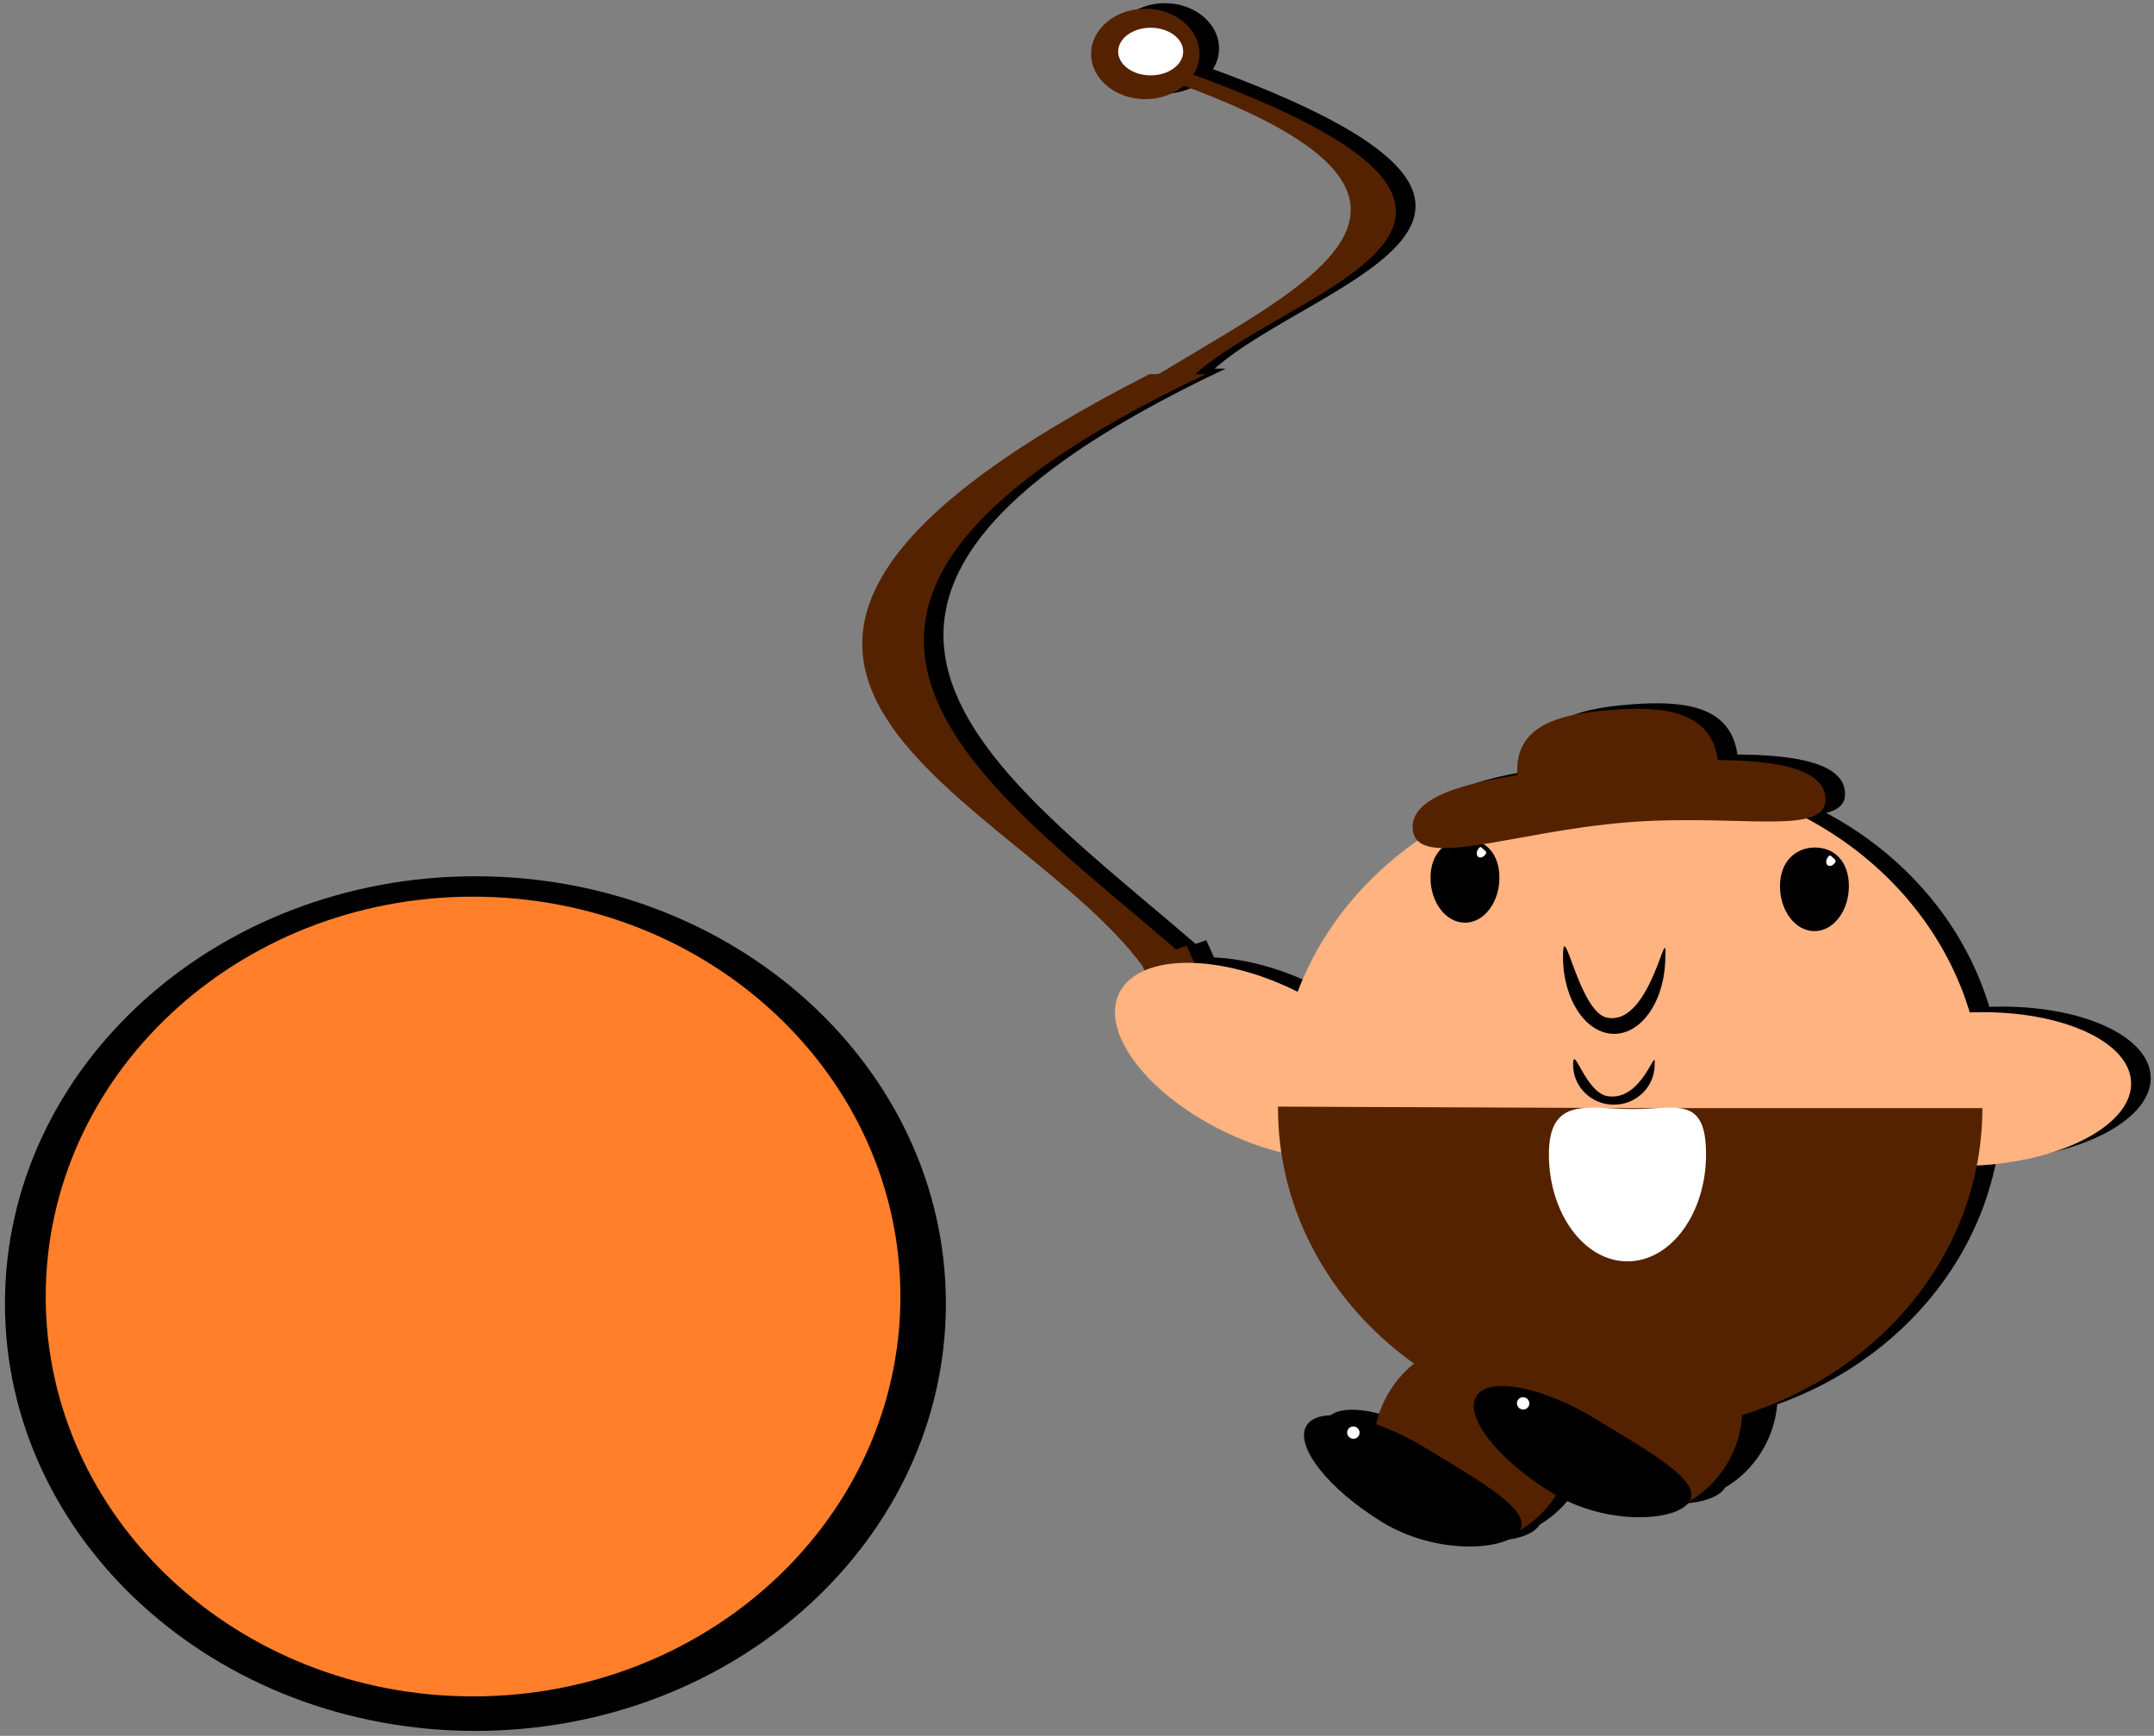 <?xml version="1.0" encoding="UTF-8" standalone="no"?>
<!-- Created with Inkscape (http://www.inkscape.org/) -->

<svg
   xmlns:dc="http://purl.org/dc/elements/1.1/"
   xmlns:cc="http://creativecommons.org/ns#"
   xmlns:rdf="http://www.w3.org/1999/02/22-rdf-syntax-ns#"
   xmlns:svg="http://www.w3.org/2000/svg"
   xmlns="http://www.w3.org/2000/svg"
   xmlns:sodipodi="http://sodipodi.sourceforge.net/DTD/sodipodi-0.dtd"
   xmlns:inkscape="http://www.inkscape.org/namespaces/inkscape"
   width="784.867"
   height="632.542"
   id="svg2"
   version="1.1"
   inkscape:version="0.47 r22583"
   sodipodi:docname="New document 1">
  <rect width="100%" height="100%" fill="#808080" stroke="none"/>
  <defs
     id="defs4">
    <inkscape:perspective
       sodipodi:type="inkscape:persp3d"
       inkscape:vp_x="0 : 526.18109 : 1"
       inkscape:vp_y="0 : 1000 : 0"
       inkscape:vp_z="744.09448 : 526.18109 : 1"
       inkscape:persp3d-origin="372.04724 : 350.78739 : 1"
       id="perspective10" />
    <inkscape:perspective
       id="perspective2826"
       inkscape:persp3d-origin="0.5 : 0.33333333 : 1"
       inkscape:vp_z="1 : 0.5 : 1"
       inkscape:vp_y="0 : 1000 : 0"
       inkscape:vp_x="0 : 0.5 : 1"
       sodipodi:type="inkscape:persp3d" />
    <inkscape:perspective
       id="perspective2851"
       inkscape:persp3d-origin="0.5 : 0.33333333 : 1"
       inkscape:vp_z="1 : 0.5 : 1"
       inkscape:vp_y="0 : 1000 : 0"
       inkscape:vp_x="0 : 0.5 : 1"
       sodipodi:type="inkscape:persp3d" />
    <inkscape:perspective
       id="perspective2873"
       inkscape:persp3d-origin="0.5 : 0.33333333 : 1"
       inkscape:vp_z="1 : 0.5 : 1"
       inkscape:vp_y="0 : 1000 : 0"
       inkscape:vp_x="0 : 0.5 : 1"
       sodipodi:type="inkscape:persp3d" />
    <inkscape:perspective
       id="perspective2899"
       inkscape:persp3d-origin="0.5 : 0.33333333 : 1"
       inkscape:vp_z="1 : 0.5 : 1"
       inkscape:vp_y="0 : 1000 : 0"
       inkscape:vp_x="0 : 0.5 : 1"
       sodipodi:type="inkscape:persp3d" />
    <inkscape:perspective
       id="perspective2932"
       inkscape:persp3d-origin="0.5 : 0.33333333 : 1"
       inkscape:vp_z="1 : 0.5 : 1"
       inkscape:vp_y="0 : 1000 : 0"
       inkscape:vp_x="0 : 0.5 : 1"
       sodipodi:type="inkscape:persp3d" />
    <inkscape:perspective
       id="perspective2957"
       inkscape:persp3d-origin="0.5 : 0.33333333 : 1"
       inkscape:vp_z="1 : 0.5 : 1"
       inkscape:vp_y="0 : 1000 : 0"
       inkscape:vp_x="0 : 0.5 : 1"
       sodipodi:type="inkscape:persp3d" />
    <inkscape:perspective
       id="perspective2985"
       inkscape:persp3d-origin="0.5 : 0.33333333 : 1"
       inkscape:vp_z="1 : 0.5 : 1"
       inkscape:vp_y="0 : 1000 : 0"
       inkscape:vp_x="0 : 0.5 : 1"
       sodipodi:type="inkscape:persp3d" />
    <inkscape:perspective
       id="perspective3011"
       inkscape:persp3d-origin="0.5 : 0.33333333 : 1"
       inkscape:vp_z="1 : 0.5 : 1"
       inkscape:vp_y="0 : 1000 : 0"
       inkscape:vp_x="0 : 0.5 : 1"
       sodipodi:type="inkscape:persp3d" />
    <inkscape:perspective
       id="perspective3034"
       inkscape:persp3d-origin="0.5 : 0.33333333 : 1"
       inkscape:vp_z="1 : 0.5 : 1"
       inkscape:vp_y="0 : 1000 : 0"
       inkscape:vp_x="0 : 0.5 : 1"
       sodipodi:type="inkscape:persp3d" />
    <inkscape:perspective
       id="perspective3111"
       inkscape:persp3d-origin="0.5 : 0.33333333 : 1"
       inkscape:vp_z="1 : 0.5 : 1"
       inkscape:vp_y="0 : 1000 : 0"
       inkscape:vp_x="0 : 0.5 : 1"
       sodipodi:type="inkscape:persp3d" />
    <inkscape:perspective
       id="perspective3176"
       inkscape:persp3d-origin="0.5 : 0.33333333 : 1"
       inkscape:vp_z="1 : 0.5 : 1"
       inkscape:vp_y="0 : 1000 : 0"
       inkscape:vp_x="0 : 0.5 : 1"
       sodipodi:type="inkscape:persp3d" />
  </defs>
  <sodipodi:namedview
     id="base"
     pagecolor="#ffffff"
     bordercolor="#666666"
     borderopacity="1.0"
     inkscape:pageopacity="0.0"
     inkscape:pageshadow="2"
     inkscape:zoom="0.35"
     inkscape:cx="961.08571"
     inkscape:cy="205.79999"
     inkscape:document-units="px"
     inkscape:current-layer="layer1"
     showgrid="false"
     showguides="true"
     inkscape:guide-bbox="true"
     inkscape:window-width="1022"
     inkscape:window-height="688"
     inkscape:window-x="0"
     inkscape:window-y="27"
     inkscape:window-maximized="1" />
  <g
     inkscape:label="Layer 1"
     inkscape:groupmode="layer"
     id="layer1"
     transform="translate(586.086,-105.621)">
    <g
       id="g3544">
      <g
         transform="translate(74.286,-48.571)"
         id="g3477">
        <g
           transform="translate(-458.578,-44.868)"
           id="g3134-1"
           style="fill:#000000">
          <g
             transform="matrix(0.691,0,0,0.607,292.733,215.268)"
             id="g3066-7"
             style="fill:#000000">
            <path
               sodipodi:type="arc"
               style="color:#000000;fill:#000000;fill-opacity:1;fill-rule:nonzero;stroke:#000000;stroke-width:3.6;stroke-miterlimit:4;stroke-opacity:0;stroke-dasharray:none;marker:none;visibility:visible;display:inline;overflow:visible;enable-background:accumulate"
               id="path2816-7"
               sodipodi:cx="154.28572"
               sodipodi:cy="629.50507"
               sodipodi:rx="185.71428"
               sodipodi:ry="194.28572"
               d="m 340,629.505 c 0,107.301 -83.147,194.286 -185.714,194.286 -102.567,0 -185.714,-86.985 -185.714,-194.286 0,-107.301 83.147,-194.286 185.714,-194.286 C 256.853,435.219 340,522.204 340,629.505 z" />
            <g
               id="g3058-1"
               transform="matrix(-1,0,0,1,-607.137,-234.286)"
               style="fill:#000000">
              <g
                 transform="translate(185.714,171.429)"
                 id="g3052-1"
                 style="fill:#000000">
                <path
                   style="color:#000000;fill:#000000;fill-opacity:1;fill-rule:nonzero;stroke:#000000;stroke-width:8.051;stroke-miterlimit:4;stroke-opacity:0;marker:none;visibility:visible;display:inline;overflow:visible;enable-background:accumulate"
                   d="m -723.489,257.445 29.835,0 c 306.608,178.272 63.231,252.773 0,361.263 l -29.835,0 c 107.098,-110.123 273.015,-214.591 0,-361.263 z"
                   id="rect3001-0-5"
                   sodipodi:nodetypes="ccccc" />
                <path
                   style="color:#000000;fill:#000000;fill-opacity:1;fill-rule:nonzero;stroke:#000000;stroke-width:4.963;stroke-miterlimit:4;stroke-opacity:0;marker:none;visibility:visible;display:inline;overflow:visible;enable-background:accumulate"
                   d="m -690.676,75.901 -21.879,0 c -224.845,92.381 -46.369,130.988 0,187.208 l 21.879,0 c -78.538,-57.066 -200.21,-111.202 0,-187.208 z"
                   id="rect3001-0-6-9"
                   sodipodi:nodetypes="ccccc" />
                <path
                   sodipodi:type="arc"
                   style="color:#000000;fill:#000000;fill-opacity:1;fill-rule:nonzero;stroke:#000000;stroke-width:3.6;stroke-miterlimit:4;stroke-opacity:0;stroke-dasharray:none;marker:none;visibility:visible;display:inline;overflow:visible;enable-background:accumulate"
                   id="path3048-7"
                   sodipodi:cx="-691.42859"
                   sodipodi:cy="65.219322"
                   sodipodi:rx="28.571428"
                   sodipodi:ry="27.142857"
                   d="m -662.857,65.219 c 0,14.991 -12.792,27.143 -28.571,27.143 -15.78,0 -28.571,-12.152 -28.571,-27.143 0,-14.991 12.792,-27.143 28.571,-27.143 15.78,0 28.571,12.152 28.571,27.143 z" />
                <path
                   sodipodi:type="arc"
                   style="color:#000000;fill:#000000;fill-opacity:1;fill-rule:nonzero;stroke:#000000;stroke-width:3.6;stroke-miterlimit:4;stroke-opacity:0;stroke-dasharray:none;marker:none;visibility:visible;display:inline;overflow:visible;enable-background:accumulate"
                   id="path3050-7"
                   sodipodi:cx="-694.28571"
                   sodipodi:cy="63.790752"
                   sodipodi:rx="17.142857"
                   sodipodi:ry="14.285714"
                   d="m -677.143,63.791 c 0,7.89 -7.675,14.286 -17.143,14.286 -9.468,0 -17.143,-6.396 -17.143,-14.286 0,-7.89 7.675,-14.286 17.143,-14.286 9.468,0 17.143,6.396 17.143,14.286 z" />
              </g>
              <rect
                 transform="matrix(0.93,0.366,-0.366,0.93,0,0)"
                 y="912.143"
                 x="-208.311"
                 height="63.302"
                 width="26.159"
                 id="rect3001-6"
                 style="color:#000000;fill:#000000;fill-opacity:1;fill-rule:nonzero;stroke:#000000;stroke-width:3.156;stroke-miterlimit:4;stroke-opacity:0;stroke-dasharray:none;marker:none;visibility:visible;display:inline;overflow:visible;enable-background:accumulate" />
            </g>
            <path
               sodipodi:type="arc"
               style="color:#000000;fill:#000000;fill-opacity:1;fill-rule:nonzero;stroke:#000000;stroke-width:3.6;stroke-miterlimit:4;stroke-opacity:0;stroke-dasharray:none;marker:none;visibility:visible;display:inline;overflow:visible;enable-background:accumulate"
               id="path2975-7"
               sodipodi:cx="-460"
               sodipodi:cy="716.64789"
               sodipodi:rx="91.428574"
               sodipodi:ry="61.42857"
               d="m -368.571,716.648 c 0,33.926 -40.934,61.429 -91.429,61.429 -50.495,0 -91.429,-27.503 -91.429,-61.429 0,-33.926 40.934,-61.429 91.429,-61.429 50.495,0 91.429,27.503 91.429,61.429 z"
               transform="matrix(0.791,0.479,-0.388,0.641,600.671,367.86)" />
            <path
               sodipodi:type="arc"
               style="color:#000000;fill:#000000;fill-opacity:1;fill-rule:nonzero;stroke:#000000;stroke-width:3.6;stroke-miterlimit:4;stroke-opacity:0;stroke-dasharray:none;marker:none;visibility:visible;display:inline;overflow:visible;enable-background:accumulate"
               id="path2975-1-3"
               sodipodi:cx="-460"
               sodipodi:cy="716.64789"
               sodipodi:rx="91.428574"
               sodipodi:ry="61.42857"
               d="m -368.571,716.648 c 0,33.926 -40.934,61.429 -91.429,61.429 -50.495,0 -91.429,-27.503 -91.429,-61.429 0,-33.926 40.934,-61.429 91.429,-61.429 50.495,0 91.429,27.503 91.429,61.429 z"
               transform="matrix(0.924,-0.051,0.041,0.748,729.587,64.283)" />
            <path
               transform="translate(-5.7142857e-6,5.714)"
               sodipodi:type="arc"
               style="color:#000000;fill:#000000;fill-opacity:1;fill-rule:nonzero;stroke:#000000;stroke-width:3.6;stroke-miterlimit:4;stroke-opacity:0;stroke-dasharray:none;marker:none;visibility:visible;display:inline;overflow:visible;enable-background:accumulate"
               id="path2816-9-6"
               sodipodi:cx="154.28572"
               sodipodi:cy="629.50507"
               sodipodi:rx="185.71428"
               sodipodi:ry="194.28572"
               d="m 340,629.505 c 0,107.301 -83.147,194.286 -185.714,194.286 -102.567,0 -185.714,-86.985 -185.714,-194.286 0,-0.299 6.6e-4,-0.598 0.002,-0.897 l 185.712,0.897 z"
               sodipodi:start="0"
               sodipodi:end="3.1462104" />
            <path
               style="color:#000000;fill:#000000;fill-opacity:1;fill-rule:nonzero;stroke:#000000;stroke-width:3.6;stroke-miterlimit:4;stroke-opacity:0;marker:none;visibility:visible;display:inline;overflow:visible;enable-background:accumulate"
               d="m 194.286,662.934 c 0,35.504 -18.548,64.286 -41.429,64.286 -22.88,0 -41.429,-28.782 -41.429,-64.286 0,-35.504 21.405,-27.143 44.286,-27.143 22.88,0 38.571,-8.361 38.571,27.143 z"
               id="path2840-5"
               sodipodi:nodetypes="csssc" />
            <g
               id="g2887-6"
               transform="matrix(-0.269,0,0,0.274,89.831,377.034)"
               style="fill:#000000">
              <path
                 sodipodi:nodetypes="csssc"
                 id="path2840-4-8-3"
                 d="m 151.81,437.378 c 0,54.484 -30.232,98.652 -67.525,98.652 -37.293,0 -67.525,-44.168 -67.525,-98.652 0,-54.484 29.174,-84.51 66.467,-84.51 37.293,0 68.582,30.026 68.582,84.51 z"
                 style="color:#000000;fill:#000000;fill-opacity:1;fill-rule:nonzero;stroke:#000000;stroke-width:5.694;stroke-miterlimit:4;stroke-opacity:0;marker:none;visibility:visible;display:inline;overflow:visible;enable-background:accumulate" />
              <path
                 sodipodi:nodetypes="csssc"
                 id="path2840-4-9"
                 d="m 57.659,373.572 c 4.238,6.182 4.711,14.172 1.058,17.846 -3.653,3.674 -10.051,1.64 -14.288,-4.542 -4.238,-6.182 0.178,-8.163 3.832,-11.837 3.653,-3.674 5.161,-7.649 9.399,-1.467 z"
                 style="color:#000000;fill:#000000;fill-opacity:1;fill-rule:nonzero;stroke:#000000;stroke-width:0.78;stroke-miterlimit:4;stroke-opacity:0;marker:none;visibility:visible;display:inline;overflow:visible;enable-background:accumulate" />
            </g>
            <g
               id="g2887-7-4"
               transform="matrix(-0.269,0,0,0.274,274.117,382.09)"
               style="fill:#000000">
              <path
                 sodipodi:nodetypes="csssc"
                 id="path2840-4-8-1-8"
                 d="m 151.81,437.378 c 0,54.484 -30.232,98.652 -67.525,98.652 -37.293,0 -67.525,-44.168 -67.525,-98.652 0,-54.484 29.174,-84.51 66.467,-84.51 37.293,0 68.582,30.026 68.582,84.51 z"
                 style="color:#000000;fill:#000000;fill-opacity:1;fill-rule:nonzero;stroke:#000000;stroke-width:5.694;stroke-miterlimit:4;stroke-opacity:0;marker:none;visibility:visible;display:inline;overflow:visible;enable-background:accumulate" />
              <path
                 sodipodi:nodetypes="csssc"
                 id="path2840-4-7-1"
                 d="m 57.659,373.572 c 4.238,6.182 4.711,14.172 1.058,17.846 -3.653,3.674 -10.051,1.64 -14.288,-4.542 -4.238,-6.182 0.178,-8.163 3.832,-11.837 3.653,-3.674 5.161,-7.649 9.399,-1.467 z"
                 style="color:#000000;fill:#000000;fill-opacity:1;fill-rule:nonzero;stroke:#000000;stroke-width:0.78;stroke-miterlimit:4;stroke-opacity:0;marker:none;visibility:visible;display:inline;overflow:visible;enable-background:accumulate" />
            </g>
            <path
               style="color:#000000;fill:#000000;fill-opacity:1;fill-rule:nonzero;stroke:#000000;stroke-width:1.327;stroke-miterlimit:4;stroke-opacity:0;marker:none;visibility:visible;display:inline;overflow:visible;enable-background:accumulate"
               d="m 172.797,544.504 c 0,25.481 -12.073,46.138 -26.967,46.138 -14.893,0 -26.967,-20.657 -26.967,-46.138 0,-25.481 8.26,32.607 23.001,36.351 23.279,5.913 32.017,-61.068 30.932,-36.351 z"
               id="path2919-29"
               sodipodi:nodetypes="csssc" />
            <path
               style="color:#000000;fill:#000000;fill-opacity:1;fill-rule:nonzero;stroke:#000000;stroke-width:0.854;stroke-miterlimit:4;stroke-opacity:0;marker:none;visibility:visible;display:inline;overflow:visible;enable-background:accumulate"
               d="m 167.177,609.185 c 0,13.249 -9.625,23.989 -21.498,23.989 -11.873,0 -21.498,-10.74 -21.498,-23.989 0,-13.249 6.585,16.953 18.336,18.9 18.558,3.074 25.524,-31.751 24.659,-18.9 z"
               id="path2919-2-3"
               sodipodi:nodetypes="csssc" />
            <g
               id="g2971-9"
               transform="matrix(0.614,-0.056,0.042,0.453,388.542,90.625)"
               style="fill:#000000">
              <path
                 sodipodi:nodetypes="csssc"
                 id="path2946-0"
                 d="m -265.714,756.648 c 0,54.439 -73.595,12.857 -171.429,12.857 -97.833,0 -182.857,41.582 -182.857,-12.857 0,-54.44 76.452,-64.286 174.286,-64.286 97.833,0 180,9.846 180,64.286 z"
                 style="color:#000000;fill:#000000;fill-opacity:1;fill-rule:nonzero;stroke:#000000;stroke-width:3.6;stroke-miterlimit:4;stroke-opacity:0;marker:none;visibility:visible;display:inline;overflow:visible;enable-background:accumulate" />
              <path
                 sodipodi:nodetypes="csssc"
                 id="path2946-6-8"
                 d="m -353.892,700.836 c 0,68.38 -35.774,16.15 -83.33,16.15 -47.556,0 -88.885,52.231 -88.885,-16.15 0,-68.38 37.163,-80.748 84.719,-80.748 47.556,0 87.497,12.368 87.497,80.748 z"
                 style="color:#000000;fill:#000000;fill-opacity:1;fill-rule:nonzero;stroke:#000000;stroke-width:2.813;stroke-miterlimit:4;stroke-opacity:0;marker:none;visibility:visible;display:inline;overflow:visible;enable-background:accumulate" />
            </g>
          </g>
          <g
             transform="matrix(0.339,0.207,-0.204,0.334,613.692,579.667)"
             id="g3098-8"
             style="fill:#000000">
            <path
               sodipodi:type="arc"
               style="color:#000000;fill:#000000;fill-opacity:1;fill-rule:nonzero;stroke:#000000;stroke-width:3.6;stroke-miterlimit:4;stroke-opacity:0;stroke-dasharray:none;marker:none;visibility:visible;display:inline;overflow:visible;enable-background:accumulate"
               id="path3091-5"
               sodipodi:cx="-395.71429"
               sodipodi:cy="673.79077"
               sodipodi:rx="90"
               sodipodi:ry="95.714287"
               d="m -305.714,673.791 c 0,52.862 -40.294,95.714 -90,95.714 -49.706,0 -90,-42.853 -90,-95.714 0,-52.862 40.294,-95.714 90,-95.714 49.706,0 90,42.853 90,95.714 z" />
            <path
               style="color:#000000;fill:#000000;fill-opacity:1;fill-rule:nonzero;stroke:#000000;stroke-width:3.6;stroke-miterlimit:4;stroke-opacity:0;marker:none;visibility:visible;display:inline;overflow:visible;enable-background:accumulate"
               d="m -317.143,720.934 c 0,22.091 -53.044,60 -111.429,60 -58.384,0 -105.714,-17.909 -105.714,-40 0,-22.091 47.33,-40 105.714,-40 58.384,0 111.429,-2.091 111.429,20 z"
               id="path3093-0"
               sodipodi:nodetypes="csssc" />
            <path
               sodipodi:type="arc"
               style="color:#000000;fill:#000000;fill-opacity:1;fill-rule:nonzero;stroke:#000000;stroke-width:3.6;stroke-miterlimit:4;stroke-opacity:0;stroke-dasharray:none;marker:none;visibility:visible;display:inline;overflow:visible;enable-background:accumulate"
               id="path3096-96"
               sodipodi:cx="-494.28571"
               sodipodi:cy="723.79077"
               sodipodi:rx="5.7142859"
               sodipodi:ry="5.7142859"
               d="m -488.571,723.791 c 0,3.156 -2.558,5.714 -5.714,5.714 -3.156,0 -5.714,-2.558 -5.714,-5.714 0,-3.156 2.558,-5.714 5.714,-5.714 3.156,0 5.714,2.558 5.714,5.714 z" />
          </g>
          <g
             transform="matrix(0.339,0.207,-0.204,0.334,681.262,566.148)"
             id="g3098-5-3"
             style="fill:#000000">
            <path
               sodipodi:type="arc"
               style="color:#000000;fill:#000000;fill-opacity:1;fill-rule:nonzero;stroke:#000000;stroke-width:3.6;stroke-miterlimit:4;stroke-opacity:0;stroke-dasharray:none;marker:none;visibility:visible;display:inline;overflow:visible;enable-background:accumulate"
               id="path3091-9-8"
               sodipodi:cx="-395.71429"
               sodipodi:cy="673.79077"
               sodipodi:rx="90"
               sodipodi:ry="95.714287"
               d="m -305.714,673.791 c 0,52.862 -40.294,95.714 -90,95.714 -49.706,0 -90,-42.853 -90,-95.714 0,-52.862 40.294,-95.714 90,-95.714 49.706,0 90,42.853 90,95.714 z" />
            <path
               style="color:#000000;fill:#000000;fill-opacity:1;fill-rule:nonzero;stroke:#000000;stroke-width:3.6;stroke-miterlimit:4;stroke-opacity:0;marker:none;visibility:visible;display:inline;overflow:visible;enable-background:accumulate"
               d="m -317.143,720.934 c 0,22.091 -53.044,60 -111.429,60 -58.384,0 -105.714,-17.909 -105.714,-40 0,-22.091 47.33,-40 105.714,-40 58.384,0 111.429,-2.091 111.429,20 z"
               id="path3093-4-5"
               sodipodi:nodetypes="csssc" />
            <path
               sodipodi:type="arc"
               style="color:#000000;fill:#000000;fill-opacity:1;fill-rule:nonzero;stroke:#000000;stroke-width:3.6;stroke-miterlimit:4;stroke-opacity:0;stroke-dasharray:none;marker:none;visibility:visible;display:inline;overflow:visible;enable-background:accumulate"
               id="path3096-9-6"
               sodipodi:cx="-494.28571"
               sodipodi:cy="723.79077"
               sodipodi:rx="5.7142859"
               sodipodi:ry="5.7142859"
               d="m -488.571,723.791 c 0,3.156 -2.558,5.714 -5.714,5.714 -3.156,0 -5.714,-2.558 -5.714,-5.714 0,-3.156 2.558,-5.714 5.714,-5.714 3.156,0 5.714,2.558 5.714,5.714 z" />
          </g>
        </g>
        <g
           id="g3066"
           transform="matrix(0.691,0,0,0.607,-172.982,172.411)">
          <path
             d="m 340,629.505 c 0,107.301 -83.147,194.286 -185.714,194.286 -102.567,0 -185.714,-86.985 -185.714,-194.286 0,-107.301 83.147,-194.286 185.714,-194.286 C 256.853,435.219 340,522.204 340,629.505 z"
             sodipodi:ry="194.28572"
             sodipodi:rx="185.71428"
             sodipodi:cy="629.50507"
             sodipodi:cx="154.28572"
             id="path2816"
             style="color:#000000;fill:#ffb380;fill-opacity:1;fill-rule:nonzero;stroke:#000000;stroke-width:3.6;stroke-miterlimit:4;stroke-opacity:0;stroke-dasharray:none;marker:none;visibility:visible;display:inline;overflow:visible;enable-background:accumulate"
             sodipodi:type="arc" />
          <g
             transform="matrix(-1,0,0,1,-607.137,-234.286)"
             id="g3058">
            <g
               id="g3052"
               transform="translate(185.714,171.429)">
              <path
                 sodipodi:nodetypes="ccccc"
                 id="rect3001-0"
                 d="m -723.489,257.445 29.835,0 c 306.608,178.272 63.231,252.773 0,361.263 l -29.835,0 c 107.098,-110.123 273.015,-214.591 0,-361.263 z"
                 style="color:#000000;fill:#552200;fill-opacity:1;fill-rule:nonzero;stroke:#000000;stroke-width:8.051;stroke-miterlimit:4;stroke-opacity:0;marker:none;visibility:visible;display:inline;overflow:visible;enable-background:accumulate" />
              <path
                 sodipodi:nodetypes="ccccc"
                 id="rect3001-0-6"
                 d="m -690.676,75.901 -21.879,0 c -224.845,92.381 -46.369,130.988 0,187.208 l 21.879,0 c -78.538,-57.066 -200.21,-111.202 0,-187.208 z"
                 style="color:#000000;fill:#552200;fill-opacity:1;fill-rule:nonzero;stroke:#000000;stroke-width:4.963;stroke-miterlimit:4;stroke-opacity:0;marker:none;visibility:visible;display:inline;overflow:visible;enable-background:accumulate" />
              <path
                 d="m -662.857,65.219 c 0,14.991 -12.792,27.143 -28.571,27.143 -15.78,0 -28.571,-12.152 -28.571,-27.143 0,-14.991 12.792,-27.143 28.571,-27.143 15.78,0 28.571,12.152 28.571,27.143 z"
                 sodipodi:ry="27.142857"
                 sodipodi:rx="28.571428"
                 sodipodi:cy="65.219322"
                 sodipodi:cx="-691.42859"
                 id="path3048"
                 style="color:#000000;fill:#552200;fill-opacity:1;fill-rule:nonzero;stroke:#000000;stroke-width:3.6;stroke-miterlimit:4;stroke-opacity:0;stroke-dasharray:none;marker:none;visibility:visible;display:inline;overflow:visible;enable-background:accumulate"
                 sodipodi:type="arc" />
              <path
                 d="m -677.143,63.791 c 0,7.89 -7.675,14.286 -17.143,14.286 -9.468,0 -17.143,-6.396 -17.143,-14.286 0,-7.89 7.675,-14.286 17.143,-14.286 9.468,0 17.143,6.396 17.143,14.286 z"
                 sodipodi:ry="14.285714"
                 sodipodi:rx="17.142857"
                 sodipodi:cy="63.790752"
                 sodipodi:cx="-694.28571"
                 id="path3050"
                 style="color:#000000;fill:#ffffff;fill-opacity:1;fill-rule:nonzero;stroke:#000000;stroke-width:3.6;stroke-miterlimit:4;stroke-opacity:0;stroke-dasharray:none;marker:none;visibility:visible;display:inline;overflow:visible;enable-background:accumulate"
                 sodipodi:type="arc" />
            </g>
            <rect
               style="color:#000000;fill:#552200;fill-opacity:1;fill-rule:nonzero;stroke:#000000;stroke-width:3.156;stroke-miterlimit:4;stroke-opacity:0;stroke-dasharray:none;marker:none;visibility:visible;display:inline;overflow:visible;enable-background:accumulate"
               id="rect3001"
               width="26.159"
               height="63.302"
               x="-208.311"
               y="912.143"
               transform="matrix(0.93,0.366,-0.366,0.93,0,0)" />
          </g>
          <path
             transform="matrix(0.791,0.479,-0.388,0.641,600.671,367.86)"
             d="m -368.571,716.648 c 0,33.926 -40.934,61.429 -91.429,61.429 -50.495,0 -91.429,-27.503 -91.429,-61.429 0,-33.926 40.934,-61.429 91.429,-61.429 50.495,0 91.429,27.503 91.429,61.429 z"
             sodipodi:ry="61.42857"
             sodipodi:rx="91.428574"
             sodipodi:cy="716.64789"
             sodipodi:cx="-460"
             id="path2975"
             style="color:#000000;fill:#ffb380;fill-opacity:1;fill-rule:nonzero;stroke:#000000;stroke-width:3.6;stroke-miterlimit:4;stroke-opacity:0;stroke-dasharray:none;marker:none;visibility:visible;display:inline;overflow:visible;enable-background:accumulate"
             sodipodi:type="arc" />
          <path
             transform="matrix(0.924,-0.051,0.041,0.748,729.587,64.283)"
             d="m -368.571,716.648 c 0,33.926 -40.934,61.429 -91.429,61.429 -50.495,0 -91.429,-27.503 -91.429,-61.429 0,-33.926 40.934,-61.429 91.429,-61.429 50.495,0 91.429,27.503 91.429,61.429 z"
             sodipodi:ry="61.42857"
             sodipodi:rx="91.428574"
             sodipodi:cy="716.64789"
             sodipodi:cx="-460"
             id="path2975-1"
             style="color:#000000;fill:#ffb380;fill-opacity:1;fill-rule:nonzero;stroke:#000000;stroke-width:3.6;stroke-miterlimit:4;stroke-opacity:0;stroke-dasharray:none;marker:none;visibility:visible;display:inline;overflow:visible;enable-background:accumulate"
             sodipodi:type="arc" />
          <path
             sodipodi:end="3.1462104"
             sodipodi:start="0"
             d="m 340,629.505 c 0,107.301 -83.147,194.286 -185.714,194.286 -102.567,0 -185.714,-86.985 -185.714,-194.286 0,-0.299 6.6e-4,-0.598 0.002,-0.897 l 185.712,0.897 z"
             sodipodi:ry="194.28572"
             sodipodi:rx="185.71428"
             sodipodi:cy="629.50507"
             sodipodi:cx="154.28572"
             id="path2816-9"
             style="color:#000000;fill:#552200;fill-opacity:1;fill-rule:nonzero;stroke:#000000;stroke-width:3.6;stroke-miterlimit:4;stroke-opacity:0;stroke-dasharray:none;marker:none;visibility:visible;display:inline;overflow:visible;enable-background:accumulate"
             sodipodi:type="arc"
             transform="translate(-5.7142857e-6,5.714)" />
          <path
             sodipodi:nodetypes="csssc"
             id="path2840"
             d="m 194.286,662.934 c 0,35.504 -18.548,64.286 -41.429,64.286 -22.88,0 -41.429,-28.782 -41.429,-64.286 0,-35.504 21.405,-27.143 44.286,-27.143 22.88,0 38.571,-8.361 38.571,27.143 z"
             style="color:#000000;fill:#ffffff;fill-opacity:1;fill-rule:nonzero;stroke:#000000;stroke-width:3.6;stroke-miterlimit:4;stroke-opacity:0;marker:none;visibility:visible;display:inline;overflow:visible;enable-background:accumulate" />
          <g
             transform="matrix(-0.269,0,0,0.274,89.831,377.034)"
             id="g2887">
            <path
               style="color:#000000;fill:#000000;fill-opacity:1;fill-rule:nonzero;stroke:#000000;stroke-width:5.694;stroke-miterlimit:4;stroke-opacity:0;marker:none;visibility:visible;display:inline;overflow:visible;enable-background:accumulate"
               d="m 151.81,437.378 c 0,54.484 -30.232,98.652 -67.525,98.652 -37.293,0 -67.525,-44.168 -67.525,-98.652 0,-54.484 29.174,-84.51 66.467,-84.51 37.293,0 68.582,30.026 68.582,84.51 z"
               id="path2840-4-8"
               sodipodi:nodetypes="csssc" />
            <path
               style="color:#000000;fill:#ffffff;fill-opacity:1;fill-rule:nonzero;stroke:#000000;stroke-width:0.78;stroke-miterlimit:4;stroke-opacity:0;marker:none;visibility:visible;display:inline;overflow:visible;enable-background:accumulate"
               d="m 57.659,373.572 c 4.238,6.182 4.711,14.172 1.058,17.846 -3.653,3.674 -10.051,1.64 -14.288,-4.542 -4.238,-6.182 0.178,-8.163 3.832,-11.837 3.653,-3.674 5.161,-7.649 9.399,-1.467 z"
               id="path2840-4"
               sodipodi:nodetypes="csssc" />
          </g>
          <g
             transform="matrix(-0.269,0,0,0.274,274.117,382.09)"
             id="g2887-7">
            <path
               style="color:#000000;fill:#000000;fill-opacity:1;fill-rule:nonzero;stroke:#000000;stroke-width:5.694;stroke-miterlimit:4;stroke-opacity:0;marker:none;visibility:visible;display:inline;overflow:visible;enable-background:accumulate"
               d="m 151.81,437.378 c 0,54.484 -30.232,98.652 -67.525,98.652 -37.293,0 -67.525,-44.168 -67.525,-98.652 0,-54.484 29.174,-84.51 66.467,-84.51 37.293,0 68.582,30.026 68.582,84.51 z"
               id="path2840-4-8-1"
               sodipodi:nodetypes="csssc" />
            <path
               style="color:#000000;fill:#ffffff;fill-opacity:1;fill-rule:nonzero;stroke:#000000;stroke-width:0.78;stroke-miterlimit:4;stroke-opacity:0;marker:none;visibility:visible;display:inline;overflow:visible;enable-background:accumulate"
               d="m 57.659,373.572 c 4.238,6.182 4.711,14.172 1.058,17.846 -3.653,3.674 -10.051,1.64 -14.288,-4.542 -4.238,-6.182 0.178,-8.163 3.832,-11.837 3.653,-3.674 5.161,-7.649 9.399,-1.467 z"
               id="path2840-4-7"
               sodipodi:nodetypes="csssc" />
          </g>
          <path
             sodipodi:nodetypes="csssc"
             id="path2919"
             d="m 172.797,544.504 c 0,25.481 -12.073,46.138 -26.967,46.138 -14.893,0 -26.967,-20.657 -26.967,-46.138 0,-25.481 8.26,32.607 23.001,36.351 23.279,5.913 32.017,-61.068 30.932,-36.351 z"
             style="color:#000000;fill:#000000;fill-opacity:1;fill-rule:nonzero;stroke:#000000;stroke-width:1.327;stroke-miterlimit:4;stroke-opacity:0;marker:none;visibility:visible;display:inline;overflow:visible;enable-background:accumulate" />
          <path
             sodipodi:nodetypes="csssc"
             id="path2919-2"
             d="m 167.177,609.185 c 0,13.249 -9.625,23.989 -21.498,23.989 -11.873,0 -21.498,-10.74 -21.498,-23.989 0,-13.249 6.585,16.953 18.336,18.9 18.558,3.074 25.524,-31.751 24.659,-18.9 z"
             style="color:#000000;fill:#000000;fill-opacity:1;fill-rule:nonzero;stroke:#000000;stroke-width:0.854;stroke-miterlimit:4;stroke-opacity:0;marker:none;visibility:visible;display:inline;overflow:visible;enable-background:accumulate" />
          <g
             transform="matrix(0.614,-0.056,0.042,0.453,388.542,90.625)"
             id="g2971">
            <path
               style="color:#000000;fill:#552200;fill-opacity:1;fill-rule:nonzero;stroke:#000000;stroke-width:3.6;stroke-miterlimit:4;stroke-opacity:0;marker:none;visibility:visible;display:inline;overflow:visible;enable-background:accumulate"
               d="m -265.714,756.648 c 0,54.439 -73.595,12.857 -171.429,12.857 -97.833,0 -182.857,41.582 -182.857,-12.857 0,-54.44 76.452,-64.286 174.286,-64.286 97.833,0 180,9.846 180,64.286 z"
               id="path2946"
               sodipodi:nodetypes="csssc" />
            <path
               style="color:#000000;fill:#552200;fill-opacity:1;fill-rule:nonzero;stroke:#000000;stroke-width:2.813;stroke-miterlimit:4;stroke-opacity:0;marker:none;visibility:visible;display:inline;overflow:visible;enable-background:accumulate"
               d="m -353.892,700.836 c 0,68.38 -35.774,16.15 -83.33,16.15 -47.556,0 -88.885,52.231 -88.885,-16.15 0,-68.38 37.163,-80.748 84.719,-80.748 47.556,0 87.497,12.368 87.497,80.748 z"
               id="path2946-6"
               sodipodi:nodetypes="csssc" />
          </g>
        </g>
        <g
           id="g3098"
           transform="matrix(0.339,0.207,-0.204,0.334,147.977,536.81)">
          <path
             d="m -305.714,673.791 c 0,52.862 -40.294,95.714 -90,95.714 -49.706,0 -90,-42.853 -90,-95.714 0,-52.862 40.294,-95.714 90,-95.714 49.706,0 90,42.853 90,95.714 z"
             sodipodi:ry="95.714287"
             sodipodi:rx="90"
             sodipodi:cy="673.79077"
             sodipodi:cx="-395.71429"
             id="path3091"
             style="color:#000000;fill:#552200;fill-opacity:1;fill-rule:nonzero;stroke:#000000;stroke-width:3.6;stroke-miterlimit:4;stroke-opacity:0;stroke-dasharray:none;marker:none;visibility:visible;display:inline;overflow:visible;enable-background:accumulate"
             sodipodi:type="arc" />
          <path
             sodipodi:nodetypes="csssc"
             id="path3093"
             d="m -317.143,720.934 c 0,22.091 -53.044,60 -111.429,60 -58.384,0 -105.714,-17.909 -105.714,-40 0,-22.091 47.33,-40 105.714,-40 58.384,0 111.429,-2.091 111.429,20 z"
             style="color:#000000;fill:#000000;fill-opacity:1;fill-rule:nonzero;stroke:#000000;stroke-width:3.6;stroke-miterlimit:4;stroke-opacity:0;marker:none;visibility:visible;display:inline;overflow:visible;enable-background:accumulate" />
          <path
             d="m -488.571,723.791 c 0,3.156 -2.558,5.714 -5.714,5.714 -3.156,0 -5.714,-2.558 -5.714,-5.714 0,-3.156 2.558,-5.714 5.714,-5.714 3.156,0 5.714,2.558 5.714,5.714 z"
             sodipodi:ry="5.7142859"
             sodipodi:rx="5.7142859"
             sodipodi:cy="723.79077"
             sodipodi:cx="-494.28571"
             id="path3096"
             style="color:#000000;fill:#ffffff;fill-opacity:1;fill-rule:nonzero;stroke:#000000;stroke-width:3.6;stroke-miterlimit:4;stroke-opacity:0;stroke-dasharray:none;marker:none;visibility:visible;display:inline;overflow:visible;enable-background:accumulate"
             sodipodi:type="arc" />
        </g>
        <g
           id="g3098-5"
           transform="matrix(0.339,0.207,-0.204,0.334,209.834,526.148)">
          <path
             d="m -305.714,673.791 c 0,52.862 -40.294,95.714 -90,95.714 -49.706,0 -90,-42.853 -90,-95.714 0,-52.862 40.294,-95.714 90,-95.714 49.706,0 90,42.853 90,95.714 z"
             sodipodi:ry="95.714287"
             sodipodi:rx="90"
             sodipodi:cy="673.79077"
             sodipodi:cx="-395.71429"
             id="path3091-9"
             style="color:#000000;fill:#552200;fill-opacity:1;fill-rule:nonzero;stroke:#000000;stroke-width:3.6;stroke-miterlimit:4;stroke-opacity:0;stroke-dasharray:none;marker:none;visibility:visible;display:inline;overflow:visible;enable-background:accumulate"
             sodipodi:type="arc" />
          <path
             sodipodi:nodetypes="csssc"
             id="path3093-4"
             d="m -317.143,720.934 c 0,22.091 -53.044,60 -111.429,60 -58.384,0 -105.714,-17.909 -105.714,-40 0,-22.091 47.33,-40 105.714,-40 58.384,0 111.429,-2.091 111.429,20 z"
             style="color:#000000;fill:#000000;fill-opacity:1;fill-rule:nonzero;stroke:#000000;stroke-width:3.6;stroke-miterlimit:4;stroke-opacity:0;marker:none;visibility:visible;display:inline;overflow:visible;enable-background:accumulate" />
          <path
             d="m -488.571,723.791 c 0,3.156 -2.558,5.714 -5.714,5.714 -3.156,0 -5.714,-2.558 -5.714,-5.714 0,-3.156 2.558,-5.714 5.714,-5.714 3.156,0 5.714,2.558 5.714,5.714 z"
             sodipodi:ry="5.7142859"
             sodipodi:rx="5.7142859"
             sodipodi:cy="723.79077"
             sodipodi:cx="-494.28571"
             id="path3096-9"
             style="color:#000000;fill:#ffffff;fill-opacity:1;fill-rule:nonzero;stroke:#000000;stroke-width:3.6;stroke-miterlimit:4;stroke-opacity:0;stroke-dasharray:none;marker:none;visibility:visible;display:inline;overflow:visible;enable-background:accumulate"
             sodipodi:type="arc" />
        </g>
      </g>
      <g
         transform="translate(-280.857,-5.714)"
         id="g3358">
        <path
           sodipodi:type="arc"
           style="color:#000000;fill:#000000;fill-opacity:1;fill-rule:nonzero;stroke:#000000;stroke-width:3.6;stroke-miterlimit:4;stroke-opacity:0;stroke-dasharray:none;marker:none;visibility:visible;display:inline;overflow:visible;enable-background:accumulate"
           id="path3356"
           sodipodi:cx="-240"
           sodipodi:cy="602.36218"
           sodipodi:rx="171.42857"
           sodipodi:ry="155.71428"
           d="m -68.571,602.362 c 0,85.999 -76.751,155.714 -171.429,155.714 -94.677,0 -171.429,-69.716 -171.429,-155.714 0,-85.999 76.751,-155.714 171.429,-155.714 94.677,0 171.429,69.716 171.429,155.714 z"
           transform="translate(108,-16)" />
        <path
           sodipodi:type="arc"
           style="color:#000000;fill:#ff7f2a;fill-opacity:1;fill-rule:nonzero;stroke:#000000;stroke-width:3.6;stroke-miterlimit:4;stroke-opacity:0;stroke-dasharray:none;marker:none;visibility:visible;display:inline;overflow:visible;enable-background:accumulate"
           id="path3354"
           sodipodi:cx="-132.85715"
           sodipodi:cy="583.79077"
           sodipodi:rx="155.71428"
           sodipodi:ry="145.71428"
           d="m 22.857,583.791 c 0,80.476 -69.716,145.714 -155.714,145.714 -85.999,0 -155.714,-65.239 -155.714,-145.714 0,-80.476 69.716,-145.714 155.714,-145.714 85.999,0 155.714,65.239 155.714,145.714 z" />
      </g>
    </g>
  </g>
</svg>
